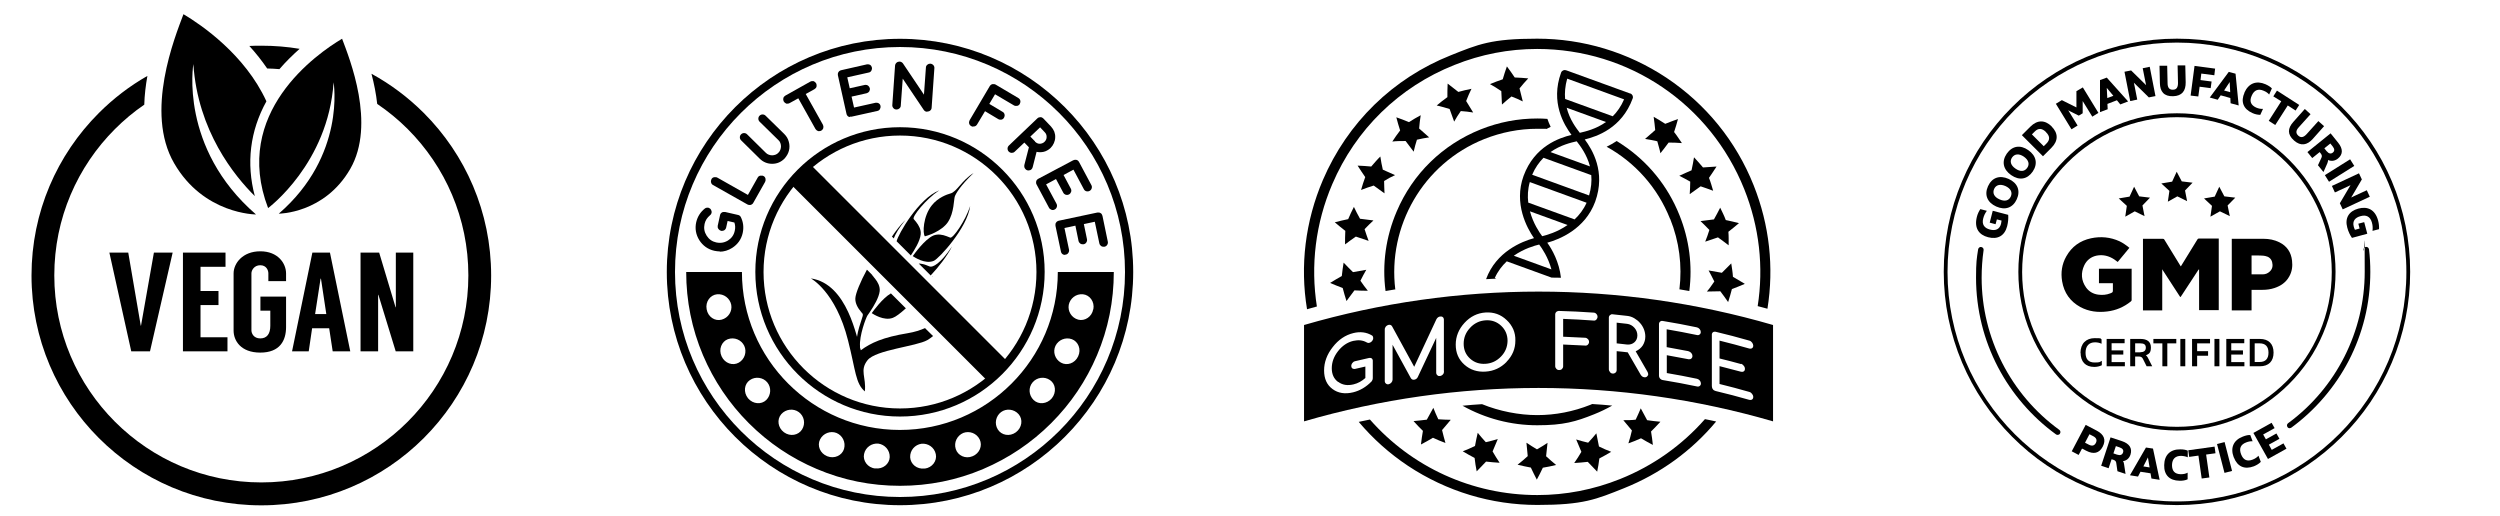 <svg xmlns="http://www.w3.org/2000/svg" id="vitamic_x5F_quality" viewBox="0 0 1920 396"><g><path d="M1140.9,246c-2.4.2-4.5.7-6.5,1.7-2,1-3.8,2.3-5.4,4.1-1.7,1.8-2.9,3.7-3.7,5.7-.8,2-1.2,4.2-1.2,6.5,0,4.6,1.6,8.4,4.9,11.4,3.3,3,7.2,4.3,11.9,4,4.7-.3,8.6-2.2,11.9-5.6,3.3-3.4,4.9-7.4,5-12,0-4.6-1.6-8.5-4.9-11.6-3.3-3.1-7.3-4.5-11.9-4.2"></path><path d="M1257.5,257.6c0-1.1-.2-2.2-.6-3.2-.4-1-1-1.9-1.7-2.7-.7-.8-1.6-1.5-2.5-2-1-.5-2-.9-3.1-1-2.7-.3-5.3-.6-8-.9,0,5.3,0,10.6,0,15.9,2.7.3,5.3.6,8,.9,1.1.1,2.1,0,3.1-.3,1-.3,1.8-.8,2.5-1.4.7-.6,1.3-1.4,1.7-2.3.4-.9.6-1.9.6-3"></path><path d="M1337.1,279.4c.8.2,1.5.7,2.1,1.5.6.7.9,1.5.9,2.4s-.3,1.5-.9,1.9c-.6.4-1.3.5-2.1.3-5.5-1.5-11-2.9-16.5-4.3,0,4.6,0,9.1,0,13.7,7.7,1.9,15.3,3.9,22.9,6.1.8.2,1.5.7,2.1,1.5.6.8.9,1.5.9,2.4,0,.8-.3,1.5-.9,1.9-.6.4-1.3.5-2.1.3-8.6-2.5-17.2-4.7-25.9-6.8-.4-.1-.8-.3-1.2-.5-.4-.2-.7-.5-.9-.9-.3-.3-.5-.7-.6-1.1-.1-.4-.2-.8-.2-1.3,0-13.1,0-26.3,0-39.4,0-.4,0-.8.2-1.1.1-.3.4-.6.6-.8.3-.2.6-.4.9-.4.4,0,.8,0,1.2,0,8.7,2.1,17.3,4.3,25.9,6.8.8.2,1.5.7,2.1,1.5.6.8.9,1.6.9,2.4s-.3,1.5-.9,1.9c-.6.4-1.3.5-2.1.3-7.6-2.2-15.3-4.2-22.9-6.1,0,4.6,0,9.1,0,13.7,5.5,1.3,11,2.8,16.5,4.3M1296.8,269.8c.8.2,1.5.6,2.1,1.3.6.7.9,1.5.9,2.3s-.3,1.5-.9,2c-.6.5-1.3.6-2.1.5-5.6-1.1-11.1-2.1-16.7-3.1,0,4.6,0,9.1,0,13.7,7.8,1.3,15.5,2.8,23.2,4.4.8.2,1.5.6,2.1,1.3.6.7.9,1.5.9,2.3s-.3,1.5-.9,1.9c-.6.5-1.3.6-2.1.4-8.7-1.8-17.4-3.5-26.2-4.9-.4,0-.8-.2-1.2-.4-.4-.2-.7-.5-1-.8-.3-.3-.5-.7-.6-1.1-.2-.4-.2-.8-.2-1.2,0-13.1,0-26.3,0-39.4,0-.4,0-.8.2-1.1.1-.4.4-.6.6-.9.3-.2.6-.4.9-.5.4,0,.8-.1,1.2,0,8.8,1.4,17.5,3.1,26.2,4.9.8.2,1.5.6,2.1,1.3.6.7.9,1.5.9,2.3s-.3,1.5-.9,1.9c-.6.5-1.3.6-2.1.4-7.7-1.6-15.4-3.1-23.2-4.4,0,4.6,0,9.1,0,13.7,5.6,1,11.1,2,16.7,3.1M1265.5,288.3c-.1.3-.4.6-.6.9-.3.2-.6.4-1,.5-.4.1-.8.1-1.2,0-1.1-.1-1.9-.8-2.6-1.8-3.3-5.8-6.7-11.6-10-17.3-2.8-.3-5.7-.7-8.5-.9,0,4.8,0,9.7,0,14.5,0,.8-.3,1.5-.9,2-.6.5-1.3.8-2.1.7-.8,0-1.6-.4-2.1-1.1-.6-.7-.9-1.4-.9-2.2,0-13.2,0-26.3,0-39.5,0-.4,0-.8.2-1.2.2-.4.4-.7.7-.9.3-.2.6-.4,1-.6.4-.1.8-.1,1.2,0,3.7.4,7.3.8,11,1.2,1.9.2,3.7.8,5.4,1.8,1.7,1,3.2,2.2,4.4,3.6,1.3,1.4,2.3,3.1,3,4.8.7,1.8,1.1,3.7,1.1,5.6s-.2,2.4-.5,3.6c-.3,1.1-.8,2.2-1.4,3.2-.6,1-1.4,1.8-2.3,2.6-.9.8-2,1.4-3.2,2,3,5.2,6.1,10.5,9.1,15.8.3.6.5,1.2.5,1.7s0,.8-.2,1.2M1226.1,245.5c-.6.5-1.3.8-2.1.7-7.8-.6-15.7-1-23.5-1.3,0,4.6,0,9.1,0,13.7,5.6.2,11.3.5,16.9.8.8,0,1.5.4,2.1,1,.6.6.9,1.4.9,2.2,0,.8-.3,1.5-.9,2.1-.6.6-1.3.8-2.1.7-5.6-.3-11.2-.6-16.9-.8,0,5.6,0,11.1,0,16.7,0,.8-.3,1.5-.9,2.1-.6.6-1.3.8-2.2.8-.8,0-1.6-.3-2.1-.9-.6-.6-.9-1.3-.9-2.1,0-13.1,0-26.3,0-39.5,0-.4,0-.8.2-1.2.1-.4.4-.7.6-.9.3-.3.6-.5,1-.6.4-.2.8-.2,1.2-.2,8.9.2,17.7.7,26.5,1.3.8,0,1.6.4,2.1,1,.6.6.9,1.4.9,2.2,0,.8-.3,1.5-.9,2.1M1157.1,277.9c-4.5,4.6-9.9,7.1-16.2,7.5-6.3.4-11.7-1.3-16.2-5.3-4.5-4-6.7-9.1-6.7-15.4,0-6.3,2.3-11.9,6.7-16.7,4.5-4.9,9.9-7.6,16.2-8,6.3-.4,11.7,1.5,16.2,5.8,2.3,2.1,3.9,4.5,5.1,7.1,1.1,2.6,1.7,5.5,1.6,8.7,0,6.3-2.3,11.7-6.8,16.3M1109,285.4c0,.8-.3,1.6-.9,2.2-.6.7-1.3,1-2.1,1.2-.8.1-1.5,0-2.1-.6-.6-.5-.9-1.2-.9-2,0-8.9,0-17.8,0-26.7-4.7,10-9.5,20.1-14.2,30.2-.6,1.1-1.5,1.7-2.6,1.9-1.2.2-2.2-.2-2.8-1.4-4.6-8.5-9.3-17-13.9-25.4,0,8.9,0,17.8,0,26.7,0,.8-.3,1.6-.9,2.3-.6.7-1.3,1.1-2.1,1.3-.8.2-1.5,0-2.1-.5-.6-.5-.9-1.1-.9-2,0-13.2,0-26.3,0-39.5,0-.4,0-.8.2-1.2.2-.4.4-.8.6-1.1.3-.3.6-.6.9-.8.4-.2.8-.4,1.2-.5,1.2-.2,2.1.1,2.7,1.1,5.6,10.3,11.3,20.6,17,31.1,5.7-12.3,11.4-24.5,17.1-36.6.7-1.2,1.6-1.8,2.7-2,.4,0,.8,0,1.2,0,.4,0,.7.3,1,.5.3.2.5.5.6.9.2.4.2.7.2,1.2,0,13.1,0,26.3,0,39.5M1027.8,293.3c3.2,2.4,7.1,3,11.7,1.9,3.4-.8,6.4-2.5,9.1-4.9,0-2.9,0-5.9,0-8.8-2.6.6-5.2,1.2-7.8,1.8-.8.2-1.5,0-2.1-.3-.6-.4-.9-1.1-.9-1.9s0-.8.2-1.2c.1-.4.4-.8.6-1.1.3-.4.6-.6.9-.9.4-.2.7-.4,1.2-.5,3.6-.9,7.2-1.7,10.8-2.5.4,0,.8,0,1.1,0,.4,0,.7.2.9.4.3.2.5.5.6.8.2.3.2.7.2,1.1,0,4.4,0,8.9,0,13.3,0,.8-.3,1.6-.9,2.4-4.2,4.3-8.9,7.1-14.2,8.4-6.2,1.5-11.5.7-15.8-2.5-4.4-3.2-6.5-8-6.5-14.3,0-6.3,2.2-12.3,6.6-17.9,4.4-5.7,9.7-9.3,15.9-10.8,5.3-1.3,10.1-.7,14.4,1.9.5.4.8,1,.8,1.9s0,.9-.2,1.2c-.2.4-.4.8-.6,1.1-.3.3-.6.6-1,.9-.4.2-.8.4-1.2.5-.8.2-1.5,0-2.1-.4-1.4-.8-3-1.3-4.7-1.5-1.7-.2-3.5,0-5.5.4-4.6,1.1-8.5,3.8-11.7,7.9-3.2,4.1-4.8,8.5-4.8,13.1,0,4.6,1.6,8.1,4.8,10.5M1001.5,249.6v74c117.6-34.2,242.5-34.2,360.2,0v-74c-117.6-34.2-242.5-34.2-360.2,0"></path><path d="M1011.4,235.6c-5-31.6-1.1-64.1,11.8-94.2,18-42.1,51.3-74.6,93.8-91.5,20.4-8.2,41.8-12.3,63.5-12.3,70.5,0,132.9,42.3,159.1,107.7,11.6,29,15,59.8,10.3,89.8,2.5.7,5,1.3,7.5,2,5.1-31.7,1.6-64.2-10.6-94.8-13.5-33.9-36.7-62.4-67-82.6-29.6-19.6-63.9-30-99.3-30s-45.1,4.3-66.4,12.8c-44.4,17.7-79.2,51.7-98.1,95.7-13.6,31.8-17.7,66-12.2,99.3,2.5-.7,5-1.4,7.5-2.1"></path><path d="M1309.4,321.9c-17.6,20-39.7,35.8-65.2,46-20.4,8.2-41.8,12.3-63.5,12.3-50.4,0-96.7-21.7-128.6-58-2.9.6-5.7,1.2-8.6,1.8,10.9,12.9,23.6,24.3,37.9,33.8,29.6,19.6,63.9,30,99.3,30s45.1-4.3,66.4-12.8c28-11.2,52.2-28.8,70.9-51.3-2.9-.6-5.7-1.3-8.6-1.8"></path><path d="M1282.7,168.1c7,17.4,9.3,35.9,7.1,54.1,2.5.4,5.1.9,7.6,1.3,2.5-19.5,0-39.5-7.6-58.3-8.9-22.3-24.1-41-44-54.2-1.4-.9-2.8-1.8-4.2-2.7-2.3,1.6-4.9,3-7.7,4.4,21.7,12,39.1,31.2,48.7,55.4"></path><path d="M1223,310.2c-.5.2-1.1.5-1.6.7-13.1,5.2-26.8,7.9-40.8,7.9s-29.2-3-42.4-8.4c-5,.3-10,.7-15,1.2,17.5,9.8,37.2,15,57.4,15s29.6-2.8,43.6-8.4c4.8-1.9,9.5-4.2,14-6.7-5.1-.5-10.2-.9-15.3-1.2"></path><path d="M1071.6,222.4c-6-48.3,21-96.7,68.3-115.6,13.1-5.2,26.8-7.9,40.8-7.9s4.6,0,6.9.2c1.1-.6,2.2-1.1,3.3-1.7-1-2-1.8-4.1-2.5-6.1-2.6-.2-5.1-.3-7.7-.3-15,0-29.6,2.8-43.6,8.4-29.2,11.7-52.1,34-64.4,62.9-8.4,19.6-11.3,40.6-8.6,61.2,2.6-.5,5.1-.9,7.7-1.3"></path><path d="M1182.1,187.8c2.1,2.8,6.9,9.8,9.4,19.1l-28.9-10.5c7.9-5.5,16.1-7.8,19.5-8.6M1175,162.3l28.9,10.5c-7.9,5.5-16.1,7.8-19.5,8.6-2.1-2.8-6.9-9.8-9.4-19.1M1174.8,139.8l43.7,15.9c-2.3,5.2-5.6,9.4-9.2,12.8l-35.6-12.9c-.6-4.9-.4-10.2,1.2-15.8M1185.5,121.2l36.6,13.3c.4,4.7,0,9.9-1.7,15.6l-43.7-15.9c2.3-5.4,5.4-9.7,8.7-13M1210.9,108.5c2.7,3.5,7.8,10.1,10.2,19.3l-30.3-11c7.7-5.5,15.9-7.3,20.2-8.3M1203.1,82.7l30.3,11c-7.7,5.5-15.9,7.3-20.1,8.3-2.7-3.5-7.8-10.1-10.1-19.3M1203.6,60.4l43.7,15.9c-2.3,5.4-5.4,9.7-8.7,13l-36.6-13.3c-.4-4.7,0-9.9,1.6-15.6M1149,213.9l-1-.4c2.3-5.2,5.6-9.4,9.2-12.8l34.4,12.5c2.4,0,4.8,0,7.2.1-1.3-12.1-6.9-21.9-10.5-26.9,9.1-2.5,29-10.3,36.8-31.5,8.3-22.9-2.3-40.1-8-47.8,9.3-2.3,28.4-8.6,36.8-31.5h0s0,0,0,0h0c.6-1.5-.2-3.2-1.8-3.8,0,0-.1,0-.2,0l-49-17.8c0,0-.1,0-.2,0-1.5-.6-3.2.2-3.8,1.8,0,0,0,0,0,0h0c-8.3,22.9,2.3,40.1,8,47.8-9.3,2.3-28.4,8.6-36.8,31.5-7.7,21.3,2.6,40,8,47.8-9.1,2.5-29.1,10.3-36.8,31.5h0s0,0,0,0h0s0,0,0,0c2.6-.2,5.1-.3,7.7-.4"></path><path d="M1335.5,171.4c-2.7,2.3-5.4,4.5-8.1,6.6.3,3.5.2,7,.2,10.4-2.8-2.1-5.5-4.2-8.2-6.1-3.2,1.1-6.5,2.2-9.8,3.3,1.2-2.9,2.2-5.9,3.2-9-2.3-2.3-4.4-4.6-6.8-6.8,3.4-.5,6.8-.9,10.3-1.3,1.6-2.9,3.3-5.9,4.8-9,1.5,3.1,3.1,6.2,4.3,9.5,3.4.7,6.8,1.5,10.2,2.4"></path><path d="M1339.8,218.1c-3.2,1.4-6.5,2.7-9.7,3.9-.8,3.4-1.9,6.7-2.9,10-1.9-2.9-4-5.6-6-8.3-3.5.1-6.9.2-10.3.2,2.1-2.4,3.8-5,5.7-7.7-1.5-2.9-2.8-5.7-4.4-8.5,3.4.6,6.8,1.2,10.2,1.8,2.4-2.3,4.8-4.7,7.2-7.2.5,3.4,1.1,6.8,1.3,10.3,3,1.7,6,3.5,9,5.3"></path><path d="M1269.4,341.7c-3.1-1.6-6.1-3.3-9.1-5.1-3.2,1.4-6.4,2.8-9.7,3.9,1-3.3,2-6.5,2.7-9.9-2.2-2.6-4.4-5.3-6.6-7.9,3.1,0,6.4,0,9.5-.4,1.4-2.9,2.7-5.8,3.9-8.7,1.7,3,3.3,6,4.9,9.1,3.3.5,6.8.9,10.2,1.2-2.3,2.6-4.8,5-7.2,7.5.6,3.4,1,6.8,1.4,10.3"></path><path d="M1226.6,362.2c-2.5-2.5-4.9-5-7.2-7.5-3.5.3-6.9.8-10.4.9,2-2.8,3.8-5.7,5.5-8.6-1.4-3.2-2.7-6.3-4-9.5,3,.9,6.1,1.8,9.2,2.5,2.2-2.3,4.3-4.8,6.3-7.2.7,3.4,1.4,6.7,2,10.1,3,1.5,6.2,2.9,9.4,4.1-2.9,1.8-6,3.4-9.1,5.1-.4,3.5-1,6.8-1.7,10.3"></path><path d="M1180.3,368.4c-1.6-3.1-3.2-6.2-4.6-9.3-3.4-.7-6.8-1.3-10.2-2.2,2.7-2.1,5.3-4.3,7.8-6.6-.4-3.4-.7-6.8-1-10.3,2.6,1.7,5.3,3.5,8.1,5.1,2.8-1.5,5.5-3.3,8.1-5-.3,3.4-.7,6.8-1.1,10.3,2.5,2.3,5,4.5,7.7,6.7-3.4.9-6.8,1.5-10.2,2.1-1.5,3.2-3,6.2-4.7,9.3"></path><path d="M1134.1,362c-.7-3.4-1.2-6.8-1.6-10.3-3.1-1.6-6.1-3.3-9.1-5.1,3.2-1.3,6.3-2.5,9.4-4.1.6-3.4,1.3-6.7,2.1-10.1,2,2.4,4,4.9,6.2,7.2,3.1-.7,6.2-1.5,9.2-2.4-1.3,3.2-2.7,6.4-4,9.5,1.7,2.9,3.5,5.9,5.4,8.7-3.5-.1-6.9-.6-10.4-.9-2.3,2.5-4.7,5-7.2,7.5"></path><path d="M1091.3,341.3c.4-3.5.9-7,1.5-10.4-2.6-2.4-4.9-5-7.2-7.5,3.5-.3,6.9-.7,10.2-1.1,1.6-3,3.3-6.1,5-9.1,1.1,2.9,2.4,5.8,3.8,8.8,3.3.2,6.4.4,9.6.4-2.2,2.7-4.4,5.3-6.7,7.9.8,3.2,1.6,6.6,2.6,9.9-3.2-1.2-6.5-2.5-9.6-4-3,1.8-6,3.5-9.1,5.1"></path><path d="M1021.5,217.3c3-1.9,6-3.6,9-5.3.3-3.5.9-6.9,1.4-10.3,2.4,2.5,4.8,5,7.2,7.3,3.4-.6,6.8-1.2,10.2-1.8-1.6,2.7-3,5.5-4.5,8.4,1.9,2.7,3.6,5.2,5.7,7.7-3.4,0-6.9-.1-10.3-.3-2,2.6-4.1,5.4-6.1,8.2-1-3.3-2.1-6.6-2.9-10-3.2-1.2-6.4-2.5-9.7-3.9"></path><path d="M1025.2,170.7c3.4-.9,6.8-1.7,10.2-2.4,1.4-3.2,2.8-6.4,4.4-9.4,1.4,3.1,3.1,6.2,4.7,9.1,3.4.4,6.8.8,10.3,1.3-2.4,2.1-4.5,4.4-6.8,6.7,1,3.1,2,6.1,3.1,9-3.3-1.1-6.6-2.2-9.8-3.3-2.8,1.9-5.5,3.9-8.3,6,0-3.4,0-6.9.2-10.4-2.7-2.1-5.5-4.3-8.1-6.6"></path><path d="M1042.7,127.2c3.5.1,7,.4,10.4.7,2.3-2.6,4.5-5.3,7-7.7.5,3.4,1.1,6.8,1.9,10.1,3.2,1.4,6.3,2.8,9.4,4.2-2.9,1.3-5.7,2.8-8.4,4.5,0,3.2.2,6.4.3,9.5-2.8-2-5.6-4-8.3-6-3.3,1-6.4,2.1-9.7,3.4.9-3.3,2-6.6,3.2-9.9-2-2.9-3.9-5.7-5.8-8.7"></path><path d="M1072.4,90.1c3.3,1.2,6.5,2.3,9.7,3.7,3-1.9,5.9-3.7,9-5.3-.5,3.4-1,6.8-1.2,10.2,2.6,2.3,5.2,4.5,7.7,6.8-3.1.5-6.3,1-9.4,1.8-1,3-1.8,6.1-2.5,9.2l-6.2-8.2c-3.4,0-6.8,0-10.2.4,1.8-2.9,3.9-5.7,6-8.5-1.1-3.3-2-6.6-2.9-10"></path><path d="M1111.8,64.2c2.8,2.1,5.5,4.2,8.2,6.4,3.4-.9,6.7-1.8,10.1-2.4-1.5,3.1-2.9,6.2-4.1,9.4,1.8,2.9,3.6,5.9,5.4,8.8-3.1-.5-6.3-.9-9.5-1.1-1.9,2.6-3.5,5.3-5.1,8.1-1.2-3.2-2.4-6.5-3.5-9.7-3.2-1-6.5-1.9-9.9-2.7,2.6-2.3,5.4-4.3,8.2-6.4,0-3.5,0-6.9.2-10.4"></path><path d="M1157.3,51c2.1,2.8,4.1,5.6,6,8.5,3.5.2,6.9.3,10.4.7-2.4,2.5-4.6,5.1-6.7,7.7.9,3.3,1.7,6.7,2.5,10-2.8-1.4-5.7-2.7-8.7-3.8-2.5,1.9-4.9,4.1-7.3,6.2-.2-3.4-.4-6.9-.5-10.3-2.8-2-5.7-3.7-8.7-5.4,3.2-1.4,6.4-2.5,9.8-3.7,1-3.4,2-6.6,3.2-9.9"></path><path d="M1288.7,91.4c-.9,3.4-1.9,6.7-3,10,2.2,2.7,4,5.7,6,8.5-3.5-.3-6.9-.4-10.2-.4-2.1,2.8-4.1,5.5-6.3,8.2-.6-3.1-1.6-6.1-2.4-9.2-3.2-.7-6.3-1.4-9.4-1.8,2.6-2.3,5.2-4.6,7.8-6.8-.3-3.3-.7-6.7-1.2-10.2,3,1.8,6,3.4,8.9,5.4,3.2-1.3,6.5-2.5,9.8-3.7"></path><path d="M1318.3,127.9c-1.9,3-3.9,5.9-5.8,8.7,1.3,3.2,2.2,6.6,3.2,9.9-3.3-1.2-6.5-2.4-9.6-3.4-2.8,2-5.6,4-8.4,6,.3-3.2.3-6.3.4-9.6-2.8-1.6-5.6-3.1-8.4-4.5,3.1-1.4,6.3-2.9,9.4-4.2.7-3.3,1.4-6.6,1.9-10,2.3,2.5,4.7,5.1,6.9,7.8,3.4-.3,6.9-.5,10.4-.7"></path></g><g><path d="M200.8,35.1c10,0,19.8.8,29.3,2.4-5.5,4.9-10.8,10.1-15.5,15.6-3.1-.3-6.3-.4-9.4-.5-4.1-6-8.7-11.8-13.7-17.3,3.1-.2,6.2-.2,9.3-.2M285.4,56.7c14.8,8.1,28.3,18.3,40.1,30.1,31.9,31.9,51.7,76,51.7,124.8s-19.7,92.8-51.7,124.8c-31.9,31.9-76,51.7-124.8,51.7s-92.8-19.7-124.8-51.7c-31.9-31.9-51.7-76-51.7-124.8s19.7-92.8,51.7-124.8c11.1-11.1,23.6-20.7,37.3-28.5-1.3,7.3-2.2,14.7-2.4,22.1-8.1,5.5-15.6,11.8-22.5,18.7-28.8,28.8-46.6,68.5-46.6,112.4s17.8,83.6,46.6,112.4c28.8,28.8,68.5,46.6,112.4,46.6s83.6-17.8,112.4-46.6c28.8-28.8,46.6-68.5,46.6-112.4s-17.8-83.6-46.6-112.4c-7.1-7.1-15-13.6-23.4-19.3-.9-7.9-2.4-15.5-4.4-23.1"></path><path d="M140.9,10.9c13.8,8.2,47.3,31.1,63.7,66.9-12.6,22.8-15.6,47.6-8.9,72.8-15.6-15.4-43.8-50-47.2-101.4,0,0-11,64.3,48.1,115.5,0,0-40.2,0-62.9-39.4-22.7-39.3.6-96.8,7.2-114.4"></path><path d="M262.8,29.7c-19.6,11.6-84.8,57.1-56.9,130.1,0,0,46.1-34.1,50.3-96.6,0,0,9.6,56.2-42.1,100.9,0,0,35.1,0,54.9-34.4,19.8-34.4-.5-84.6-6.3-100"></path><path d="M132.6,194h-14.4l-9.9,56.1h-.2l-9.6-56.1h-14.5l16.8,75.8h14.4l17.4-75.8ZM173.2,204.8v-10.8h-32.7v75.8h34.2v-10.8h-20.7v-24.7h13.8v-10.8h-13.8v-18.6h19.2ZM219.7,216v-6c0-7.7-6.2-17-19.8-17s-20.5,9.3-20.5,17v43.9c0,7.6,5.4,16.9,20.5,16.9s19.8-9.3,19.8-19.6v-23.4h-19.7v10.8h7.6v11.6c0,6.2-2.6,9.7-7.7,9.7s-6.8-3.9-6.8-6.2v-43.8c0-2.3,2.1-6.2,6.8-6.2s6.2,3.9,6.2,6.2v6h13.6ZM255.5,269.8h13.5l-15.6-75.8h-13.5l-15.6,75.8h12.8l2.6-17.7h13.1l2.7,17.7ZM242,241.2l4.2-27.2h.3l4.1,27.2h-8.7ZM304,194v42h-.2l-12.6-42h-14.3v75.8h13.5v-43.4h.2l13.3,43.4h13.5v-75.8h-13.5Z"></path></g><g><path d="M552.9,193.1c-1.4,0-2.8-.2-4.3-.5-4.9-1.1-8.8-3.9-11.5-8.1-2.7-4.3-3.5-9-2.4-13.9,1-4.2,3.2-7.8,6.8-10.6.5-.4,1.1-.5,1.7-.5h.8c.5.2.9.4,1.2.6.3.2.6.5.8.9.2.4.4.8.5,1.2,0,.4,0,.9,0,1.3-.2.8-.7,1.5-1.4,2-.9.8-1.8,1.7-2.5,2.8-.7,1.1-1.2,2.4-1.5,3.7-.7,3.2-.2,6.2,1.6,9,1.8,2.8,4.2,4.5,7.4,5.2,1,.2,1.9.3,2.8.3,2.2,0,4.2-.6,6.2-1.8,2.8-1.8,4.5-4.2,5.2-7.5.5-2.2.4-4.3-.3-6.3l-5.2-1.2-1.1,5c-.2.9-.7,1.6-1.4,2.1-.5.3-1.1.5-1.7.5h-.8c-.4-.2-.8-.4-1.2-.6-.4-.3-.7-.6-.9-.9-.2-.3-.4-.7-.5-1.1,0-.4,0-.9,0-1.3l1.8-8.2c0-.4.3-.8.5-1.2.3-.4.6-.6.9-.8.3-.2.7-.4,1.2-.4h1.3s10,2.3,10,2.3c.9.2,1.5.7,2,1.5,2,4,2.4,8.1,1.5,12.3-1.1,5-3.9,8.8-8.1,11.5-3,1.9-6.3,2.9-9.6,2.9"></path><path d="M575.3,157.4c-.4,0-.9-.2-1.3-.4l-26.4-14.9c-.8-.4-1.3-1.1-1.5-2-.2-.8-.1-1.7.3-2.5.4-.8,1.1-1.3,2-1.5h.9c.5-.1,1.1,0,1.6.3l23.5,13.3,7.5-13.3c.4-.8,1.1-1.3,2-1.5h.9c.6-.1,1.1,0,1.6.3.8.4,1.3,1.1,1.5,2,.2.9.1,1.7-.3,2.5l-9.1,16.1c-.2.4-.5.8-.9,1-.3.3-.7.4-1.1.6h-.9c0,.1-.4,0-.4,0Z"></path><path d="M593,125.8c-3.6,0-6.8-1.3-9.4-3.8l-14.4-14.2c-.6-.6-1-1.4-1-2.3,0-.9.3-1.7.9-2.3.6-.6,1.4-1,2.3-1,.9,0,1.7.3,2.3.9l14.4,14.2c.7.7,1.4,1.2,2.3,1.5.8.3,1.7.5,2.6.5.9,0,1.7-.2,2.6-.5.8-.3,1.6-.8,2.2-1.5.7-.7,1.2-1.4,1.5-2.3.3-.9.5-1.7.5-2.6,0-.9-.2-1.7-.5-2.6-.3-.8-.8-1.6-1.5-2.2l-14.4-14.1c-.6-.6-1-1.4-1-2.3,0-.9.3-1.7.9-2.3.6-.6,1.4-1,2.3-1,.9,0,1.7.3,2.3.9l14.4,14.1c.9.9,1.6,1.8,2.2,2.8.6,1,1,2.1,1.3,3.2.3,1.1.5,2.2.5,3.4,0,1.2-.1,2.3-.4,3.4-.3,1.1-.7,2.2-1.3,3.2-.6,1-1.3,2-2.1,2.9-2.6,2.6-5.7,4-9.4,4h-.1Z"></path><path d="M628.3,100.6c-.9-.2-1.5-.8-2-1.5l-13.2-23.6-6.7,3.7c-.5.3-1,.4-1.6.4h-.9c-.9-.4-1.5-.9-2-1.7-.4-.8-.5-1.6-.3-2.5.2-.9.8-1.5,1.6-2l19.1-10.7c.5-.3,1-.4,1.6-.4h.9c.9.4,1.5.9,2,1.7.4.8.5,1.6.3,2.5-.2.9-.8,1.5-1.6,2l-6.7,3.7,13.2,23.6c.4.8.5,1.6.3,2.5-.2.9-.8,1.5-1.5,2-.5.3-1,.4-1.6.4h-.9Z"></path><path d="M652.7,89.9c-.4,0-.8-.2-1.2-.4-.3-.2-.7-.5-.9-.9-.3-.4-.4-.8-.5-1.2l-6.6-29.6c0-.5-.1-.9,0-1.3,0-.4.2-.8.5-1.2.2-.4.5-.7.9-.9.3-.2.7-.4,1.2-.5l19.8-4.5h.6c.6,0,1.2.1,1.7.4.8.5,1.2,1.2,1.4,2,.2.9,0,1.7-.4,2.5-.5.8-1.2,1.3-2,1.4l-16.5,3.7,1.9,8.4,11.7-2.6h.6c.6,0,1.2.1,1.7.5.7.5,1.2,1.2,1.4,2,.2.9,0,1.7-.4,2.5-.5.7-1.2,1.2-2,1.4l-11.6,2.6,1.9,8.4,16.6-3.7h.6c.6,0,1.2.1,1.7.4.8.5,1.3,1.2,1.4,2,.2.9,0,1.7-.4,2.5-.5.8-1.2,1.3-2,1.4l-19.8,4.4h-.7c0,0-.6,0-.6,0Z"></path><path d="M711.9,85.8c-1,0-1.8-.5-2.4-1.3l-16.2-24.1-1.5,20.7c0,.9-.4,1.6-1.1,2.2-.6.5-1.3.8-2.1.8-1.2,0-1.9-.4-2.5-1.1-.6-.7-.9-1.5-.8-2.4l2.1-30.2c0-.5.2-.9.4-1.3.2-.4.4-.7.8-1,.3-.3.7-.5,1.1-.6.3-.1.7-.2,1-.2,1.2,0,2,.5,2.7,1.3l16.2,24.1,1.5-20.8c0-.9.4-1.6,1.1-2.2.6-.5,1.3-.8,2.1-.8,1.1,0,1.9.5,2.5,1.1.6.7.9,1.5.8,2.4l-2.1,30.2c0,.5-.1.9-.3,1.3-.2.4-.4.7-.8,1-.3.3-.7.5-1.1.6-.3.1-.7.2-1,.2h-.3Z"></path><path d="M747.4,97.3c-.6,0-1.1-.2-1.6-.5-.8-.5-1.3-1.1-1.5-2-.2-.9,0-1.7.4-2.5l15.4-26.1c.2-.4.5-.7.9-1,.4-.3.7-.5,1.2-.6h.8c.9,0,1.3.1,1.7.4l17.4,10.3c.8.5,1.3,1.1,1.5,2,.2.9,0,1.7-.4,2.5-.4.8-1.1,1.3-2,1.5h-.8c-.6.1-1.1,0-1.6-.3l-14.6-8.6-4.4,7.4,10.2,6.1c.8.4,1.3,1.1,1.5,2,.2.9,0,1.7-.4,2.5-.5.8-1.1,1.3-2,1.5h-.8c-.6,0-1.1,0-1.6-.4l-10.2-6.1-6.1,10.2c-.5.8-1.2,1.3-2,1.5h-.8Z"></path><path d="M794.9,108.8c.5.5,1.1.9,1.7,1.2.6.3,1.3.4,1.9.4.7,0,1.3-.1,2-.4.6-.2,1.2-.6,1.7-1.1.5-.5.9-1,1.2-1.7.3-.6.4-1.3.4-1.9,0-.7,0-1.3-.3-2-.2-.6-.6-1.2-1.1-1.7l-3.6-3.8-7.5,7.1,3.6,3.7ZM789.7,130.9c-.4,0-.9-.1-1.2-.3-.4-.2-.7-.4-1-.8-.8-.8-1-1.9-.8-3.1l3.5-13.6-3.5-3.6-7.4,7c-.6.6-1.4.9-2.2.9-1,0-1.8-.4-2.4-1-.6-.6-.9-1.4-.9-2.3,0-.9.4-1.7,1-2.3l21.9-20.9c.3-.3.7-.5,1.1-.7.4-.1.8-.2,1.2-.2.5,0,.9,0,1.3.3.4.2.7.4,1.1.8l5.8,6.1c1.1,1.2,1.9,2.5,2.5,3.9.5,1.4.8,2.9.7,4.4,0,1.5-.4,3-1,4.4-.6,1.4-1.5,2.7-2.6,3.8-.7.7-1.6,1.3-2.5,1.8-.9.5-1.8.9-2.8,1.1-.9.2-1.8.3-2.7.3-1.1,0-1.9-.1-2.7-.3l-3,11.8c-.2.7-.5,1.2-.9,1.6-.3.3-.7.6-1.1.7-.4.1-.7.2-1.1.2h0Z"></path><path d="M808.5,161.3c-.3,0-.6,0-1-.2-.8-.3-1.5-.8-1.9-1.6l-9.5-17.8c-.2-.4-.4-.8-.4-1.3,0-.4,0-.8.1-1.2.1-.4.3-.8.6-1.1s.6-.6,1-.8l26.8-14.2c.4-.2.8-.3,1.3-.4h.3c.5,0,.7,0,1,.1.4.1.8.3,1.1.6.3.3.6.6.8,1l9.5,17.8c.4.8.5,1.6.2,2.5-.3.9-.8,1.5-1.6,1.9-.5.3-1,.4-1.5.4s-.6,0-1-.1c-.9-.3-1.5-.8-1.9-1.6l-8-15-7.6,4.1,5.6,10.5c.4.8.5,1.6.2,2.5-.3.8-.8,1.5-1.6,1.9-.5.3-1,.4-1.5.4s-.6,0-1-.1c-.8-.3-1.5-.8-1.9-1.6l-5.6-10.5-7.6,4.1,8,14.9c.4.8.5,1.6.2,2.5-.3.9-.8,1.5-1.6,1.9-.5.3-1,.4-1.5.4"></path><path d="M817.9,195.8c-.6,0-1.2-.2-1.7-.5-.8-.5-1.2-1.2-1.4-2.1l-4.2-19.8c0-.5,0-.9,0-1.3,0-.4.2-.8.5-1.2.2-.3.5-.7.9-.9.3-.2.7-.4,1.2-.5l29.7-6.3h.6c1,0,1.4.2,1.8.5.4.2.7.5.9.9s.4.8.5,1.2l4.1,19.8c.2.9,0,1.7-.5,2.5-.5.8-1.2,1.2-2.1,1.4h-.7c-.6,0-1.2-.1-1.8-.5-.7-.5-1.2-1.2-1.4-2.1l-3.5-16.6-8.4,1.8,2.4,11.6c.2.9,0,1.7-.5,2.5-.5.8-1.2,1.2-2.1,1.4h-.7c-.6,0-1.2-.1-1.8-.5-.7-.5-1.2-1.2-1.4-2.1l-2.4-11.7-8.4,1.8,3.5,16.6c.2.9,0,1.7-.5,2.5-.5.8-1.2,1.2-2.1,1.4h-.7Z"></path><path d="M717.2,200.3c4-1.8,25.7-25.2,27.9-42.1-3.6,11.3-13.2,25-15.3,24.3-.9-.3-2.5-1-2.8-1.1-3.1-1.2-6.8-1.9-10.2-.5-6.6,2.9-14.6,14.1-15.8,15.8,1.1.7,9.5,6.5,16.2,3.6"></path><path d="M728.1,170.4c4.7-7.1,4.4-17.4,5.2-19.5.6-1.8,3.9-8,14.4-18-9,5.5-12.9,14.5-17.8,15.7-2.6.7-9.4,3.1-14.1,8.9-7,8.6-7.3,21.8-5.5,24,1.3-.3,12.9-3.6,17.9-11.2"></path><path d="M670,211.6c0-.1-.1-.3-.2-.5l-4-4c-5,9.2-8.7,18.2-8.9,22-.2,4,2.1,7.7,4.4,10.4.2.3.4.6.7.8.4.4.7.9.7,1.5.2,1.6-6.3,15.6-4.5,24.3.3,1.2.5,2.4,1,3.4,0-1.3,1.2-2.1,1.3-3.3-.7-8.4,4.6-22.2,5.7-23.9.5-.8,1-1.5,1.4-2,.2-.3.4-.6.6-.9,2.9-4.3,6.9-11,7.4-15.8.4-3.6-1.5-7-3.5-9.5-.2-.3-1.4-1.6-1.9-2.4"></path><path d="M710.6,251.9c-3.8,1.7-8.1,3.1-13.5,4-18.9,3.1-28.3,7.4-36,13.1-3.2-9.2-10-51-38.4-55.2,0,0,19.2,10.1,28.6,47.7,5.9,23.2,5.7,33,12.9,39.1,1.2-11-4.2-16.1,2.1-24,6.3-7.9,37.5-10.6,45.9-15.4,1.4-.8,2.9-1.9,4.4-3.1l-6.1-6Z"></path><path d="M716,212.7c.2-.3.4-.6.6-.9-.2.3-.5.5-.7.8h0Z"></path><path d="M684.1,225.4c-6.3,3.6-13.5,13.5-14.6,15.1,1.1.7,9.4,6.2,16.2,3.6,2.3-.8,5.9-3.6,10-7.3l-11.5-11.5Z"></path><path d="M686.4,183.1c1.3-3.4,4-8,8.9-14.1-3.6,3.5-7.1,8-10.3,12.7l1.4,1.4Z"></path><path d="M699.5,196.2c2.9-4.3,7.1-11.1,7.6-16.2.4-3.6-1.5-7-3.5-9.5-.2-.3-1.4-1.6-1.9-2.3-1.3-1.8,9.2-15.1,19.6-22-15.9,6.3-31.6,33.9-32.7,39.1l10.9,10.9Z"></path><path d="M714.8,211.5c6.1-6.5,12.6-14.8,16.4-22.3-9.1,13.7-15,16.2-17.1,15.5-.9-.3-2.5-1-2.8-1.1-1.7-.7-3.7-1.1-5.7-1.2l9.2,9.2Z"></path><rect x="680.4" y="102.2" width="21.4" height="215.9" transform="translate(53.9 550.3) rotate(-45)"></rect><path d="M691.2,104.1c-57.8,0-104.8,47-104.8,104.8s47,104.8,104.8,104.8,104.8-47,104.8-104.8-47-104.8-104.8-104.8M691.2,319.9c-61.3,0-111.1-49.8-111.1-111.1s49.8-111.1,111.1-111.1,111.1,49.8,111.1,111.1-49.8,111.1-111.1,111.1"></path><path d="M691.2,29.8c-98.7,0-179.1,80.3-179.1,179.1s80.3,179.1,179.1,179.1,179.1-80.3,179.1-179.1S789.9,29.8,691.2,29.8M691.2,36.1c95.4,0,172.8,77.3,172.8,172.8s-77.4,172.8-172.8,172.8-172.8-77.4-172.8-172.8,77.4-172.8,172.8-172.8"></path><path d="M839.6,237.5c-1,5.8-6.5,9.3-11.5,8-5.2-1.4-8.2-6.5-7.3-11.4,1-4.9,5.5-8.6,10.9-8.1,5.2.5,9.1,5.7,8,11.5M828,273.7c-2.5,5.4-8.6,7.4-13.2,4.8-4.6-2.6-6.4-8.3-4.2-12.9,2.2-4.5,7.6-6.9,12.6-5.1,4.9,1.8,7.4,7.8,4.8,13.2M807.8,305.9c-3.8,4.5-10.2,5-14,1.3-3.8-3.7-4.1-9.6-.8-13.5,3.2-3.9,9.1-4.8,13.4-1.8,4.4,3,5.1,9.4,1.4,14M780.2,332c-4.8,3.5-11.1,2.3-13.9-2.2-2.8-4.5-1.5-10.3,2.5-13.3,4-3,10-2.4,13.5,1.6,3.5,4,2.6,10.4-2.1,13.9M746.9,350.4c-5.5,2.3-11.4-.6-12.9-5.6-1.6-5.1,1.1-10.3,5.8-12.3,4.7-1.8,10.3.2,12.6,5,2.3,4.7,0,10.7-5.5,12.9M710.1,359.8c-5.9.8-10.8-3.4-11.1-8.6-.2-5.4,3.7-9.7,8.7-10.4,5-.5,9.9,2.7,11,8,1.1,5.1-2.7,10.4-8.6,11.1M672.2,359.8c-5.9-.6-9.7-6-8.6-11.1,1.1-5.3,6-8.5,11-8,5,.7,8.9,5.1,8.7,10.4-.2,5.2-5.2,9.4-11.1,8.6M648.2,344.8c-1.5,5-7.4,7.8-12.9,5.6-5.5-2.2-7.9-8.2-5.5-12.9,2.4-4.8,8-6.8,12.6-5,4.6,1.9,7.3,7.1,5.8,12.3M616,329.8c-2.8,4.5-9.1,5.7-13.9,2.2-4.7-3.5-5.6-9.8-2.1-13.9,3.5-4,9.4-4.6,13.5-1.6,4.1,3,5.3,8.8,2.5,13.3M588.5,307.2c-3.8,3.7-10.2,3.2-14-1.3-3.7-4.6-3-11,1.4-14,4.3-3,10.2-2.1,13.4,1.8,3.2,3.9,2.9,9.8-.8,13.5M567.4,278.5c-4.6,2.6-10.7.6-13.2-4.8-2.5-5.4,0-11.4,4.8-13.2,5-1.8,10.4.5,12.6,5.1,2.1,4.5.4,10.3-4.2,12.9M542.7,237.5c-1.1-5.8,2.8-11,8-11.5,5.3-.5,9.9,3.1,10.9,8.1.9,5-2.2,10-7.4,11.4-5.1,1.4-10.5-2.1-11.5-8M812.4,208.9c0,66.9-54.4,121.3-121.3,121.3s-121.3-54.4-121.3-121.3h-42.8c0,22.1,4.3,43.6,12.9,63.9,8.3,19.5,20.1,37.1,35.2,52.2,15.1,15.1,32.6,26.9,52.2,35.2,20.2,8.6,41.7,12.9,63.9,12.9s43.6-4.3,63.9-12.9c19.5-8.3,37.1-20.1,52.2-35.2,15.1-15.1,26.9-32.6,35.2-52.2,8.6-20.2,12.9-41.7,12.9-63.9h-42.8Z"></path></g><g><path d="M1671.9,32.7c-97.2,0-176.2,79-176.2,176.2s79,176.2,176.2,176.2,176.2-79.1,176.2-176.2-79.1-176.2-176.2-176.2M1671.9,387.9c-24.2,0-47.6-4.7-69.7-14.1-21.3-9-40.5-21.9-56.9-38.4-16.4-16.5-29.4-35.6-38.4-56.9-9.3-22.1-14.1-45.5-14.1-69.7s4.7-47.6,14.1-69.7c9-21.3,21.9-40.5,38.4-56.9,16.4-16.4,35.6-29.4,56.9-38.4,22.1-9.3,45.5-14.1,69.7-14.1s47.6,4.7,69.7,14.1c21.3,9,40.5,21.9,56.9,38.4,16.4,16.4,29.4,35.6,38.4,56.9,9.3,22.1,14.1,45.5,14.1,69.7s-4.7,47.6-14.1,69.7c-9,21.3-21.9,40.5-38.4,56.9-16.4,16.4-35.6,29.4-56.9,38.4-22.1,9.3-45.5,14.1-69.7,14.1"></path><path d="M1758.5,328.9c-.7,0-1.3-.3-1.7-.9-.7-1-.5-2.3.5-3,36.9-27.1,58.8-70.5,58.8-116.2s-.3-11.3-1-16.8c-.1-1.2.7-2.2,1.9-2.4,1.2-.1,2.2.7,2.4,1.9.7,5.7,1,11.5,1,17.3,0,12-1.4,24-4.3,35.6-2.8,11.3-6.9,22.2-12.2,32.5-10.5,20.2-25.7,38-44.1,51.5-.4.3-.8.4-1.3.4"></path><path d="M1580.3,334c-.4,0-.9-.1-1.3-.4-18.6-13.5-34-31.4-44.6-51.7-5.4-10.4-9.6-21.4-12.4-32.7-2.9-11.7-4.4-23.7-4.4-35.9s.5-14.6,1.6-21.8c.2-1.2,1.3-2,2.4-1.8,1.2.2,2,1.3,1.8,2.4-1,7-1.5,14.1-1.5,21.2,0,46,22.3,89.7,59.6,116.8,1,.7,1.2,2,.5,3-.4.6-1.1.9-1.7.9"></path><path d="M1609.6,340.2c1.1-2.1.5-3.9-2-5.2l-2.9-1.5-3.4,6.5,2.9,1.5c2.5,1.3,4.3.8,5.4-1.3M1614.9,343c-2.7,5.2-7.1,6.1-12.6,3.2l-3.3-1.7-2.6,4.9-5.3-2.8,10.7-20.3,8.6,4.5c5.5,2.9,7.2,7,4.5,12.2"></path><path d="M1626.1,349.2c2.1.7,3.8.2,4.4-1.7.6-1.8-.3-3.1-2.6-3.9l-2.9-1-1.9,5.6,2.9,1ZM1632.5,364l-6.3-2.1-.9-6.2c-.1-1.1-.6-2-2-2.5l-1.6-.5-2.3,6.9-5.7-1.9,7.2-21.8,8.8,2.9c5.6,1.9,8.1,5.4,6.5,10.4-1,3-3.2,4.6-5.8,5,.6.6.8,1.5.9,2.4l1.1,7.3Z"></path><path d="M1650.9,359l-1.3-7.7-3.5,6.9,4.9.8ZM1651.6,363.5l-7.7-1.2-1.9,3.7-6.2-1,12.3-21.3,5.4.8,5.1,24-6.3-1-.7-4.1Z"></path><path d="M1662.1,357.3c.1-8,4.8-12.3,12.4-12.2,2.5,0,4.3.4,5.7,1v5.1c-1.3-.6-3-1-5.1-1.1-4.4,0-6.9,2.3-7,7.1,0,4.6,2.2,6.9,6.7,7,2.3,0,3.9-.4,5.3-1.2v5.1c-1.6.8-3.9,1.2-6.3,1.1-7.6-.1-11.9-4.4-11.7-12"></path><polygon points="1701.5 348.1 1694.3 349.1 1696.8 366.7 1690.9 367.5 1688.4 349.9 1681.3 350.9 1680.6 345.8 1700.8 343 1701.5 348.1"></polygon><rect x="1705.5" y="341.1" width="6" height="22.9" transform="translate(-33.9 437.8) rotate(-14.5)"></rect><path d="M1715.5,351.2c-2.8-7.4-.1-13.2,7-15.9,2.3-.9,4.1-1.3,5.7-1.2l1.8,4.8c-1.4-.1-3,.1-5,.9-4.2,1.6-5.6,4.7-3.8,9.2,1.7,4.3,4.6,5.6,8.8,4,2.1-.8,3.4-1.8,4.5-3l1.8,4.7c-1.2,1.3-3.1,2.5-5.3,3.4-7.1,2.7-12.7.3-15.4-6.8"></path><polygon points="1753.7 340.5 1756 344.6 1741.8 352.5 1730.6 332.5 1744.6 324.7 1746.9 328.8 1738.1 333.7 1740.2 337.4 1748.3 332.9 1750.6 337 1742.5 341.5 1744.7 345.5 1753.7 340.5"></polygon><path d="M1530.5,161.9l11.8,3.1c.2,2.5,0,5.5-.8,8.7-1.9,7.4-7.3,10.4-14.6,8.5-7.1-1.8-10.8-7-8.7-15.5.6-2.4,1.4-4.1,2.7-6.1l5,1.3c-1.3,1.8-2.2,3.5-2.8,5.9-1.2,4.6.9,7.4,5.2,8.5,4.2,1.1,7.4-.1,8.5-4.4.2-.8.3-1.7.4-2.5l-3.6-.9-1,3.7-4.5-1.2,2.3-9Z"></path><path d="M1535.6,153.1c4.1,1.9,7.3,1,8.7-2.2,1.4-3.1,0-6.1-4.1-8-4.1-1.8-7.3-.9-8.7,2.2-1.4,3.2,0,6.2,4.1,8M1542.6,137.4c6.9,3.1,9.3,9,6.3,15.6-3,6.6-8.9,8.7-15.8,5.6-6.9-3.1-9.3-9-6.3-15.6,3-6.6,8.9-8.7,15.8-5.6"></path><path d="M1547.9,129.5c3.7,2.6,7,2.3,9-.6,2-2.8,1.1-6-2.6-8.6-3.7-2.5-7-2.2-9,.6-2,2.9-1.1,6.1,2.6,8.6M1557.7,115.3c6.2,4.3,7.5,10.5,3.4,16.5-4.2,6-10.3,7-16.5,2.7-6.2-4.3-7.5-10.5-3.4-16.5,4.2-6,10.4-7,16.5-2.7"></path><path d="M1571.3,101.4c-3-3-5.9-3.2-8.7-.3l-2.1,2.1,9.1,9.1,2.1-2.1c2.8-2.8,2.7-5.7-.4-8.7M1575.6,97.1c5.2,5.2,5.3,11-.1,16.4l-6.5,6.5-16.2-16.2,6.5-6.5c5.4-5.4,11.2-5.3,16.4-.2"></path><path d="M1599.6,67.1l12,19.6-4.7,2.9-7.4-12c0,.7,0,1.4,0,2.1v7.3s-3,1.8-3,1.8l-6.6-3.3-1.5-.8,7.2,11.7-4.7,2.9-12-19.6,4.6-2.8,11.2,5.6v-12.5c.1,0,4.8-2.8,4.8-2.8Z"></path><path d="M1623,73.5l-5-6,.4,7.8,4.6-1.7ZM1625.8,77l-7.3,2.8.2,4.1-5.9,2.2v-24.6c0,0,5.2-1.9,5.2-1.9l16.4,18.3-6,2.3-2.6-3.2Z"></path><path d="M1651,51.3l4.4,22.5-5.1,1-11.5-11.3c.2.9.4,1.8.6,2.8l2,10.2-5.4,1.1-4.4-22.5,5.1-1,11.5,11.3c-.2-1-.4-1.9-.6-2.9l-2-10.1,5.4-1.1Z"></path><path d="M1664.4,50.4l.3,13.5c0,3.2,1.2,5.1,4.1,5,2.9,0,3.9-2,3.9-5.2l-.3-13.5h5.9c0-.1.3,13,.3,13,.1,6.5-2.7,10.5-9.7,10.7-7,.2-10-3.6-10.1-10.1l-.3-13.3h6Z"></path><polygon points="1690.6 56.5 1690 61.5 1698.5 62.6 1697.8 67.7 1689.3 66.6 1688.3 74.1 1682.4 73.4 1685.4 50.6 1701.2 52.7 1700.6 57.8 1690.6 56.5"></polygon><path d="M1712.8,70.8l-.4-7.8-4.3,6.5,4.7,1.3ZM1713,75.3l-7.5-2.1-2.3,3.4-6.1-1.7,14.6-19.7,5.2,1.4,2.4,24.4-6.2-1.7-.2-4.1Z"></path><path d="M1723.7,71.1c3.3-7.3,9.3-9.4,16.2-6.4,2.2,1,3.8,2,4.9,3.2l-2.1,4.7c-.9-1.1-2.2-2.1-4.2-2.9-4.1-1.8-7.3-.6-9.2,3.8-1.9,4.2-.7,7.2,3.4,9.1,2.1.9,3.7,1.1,5.3,1l-2.1,4.6c-1.7,0-4-.4-6.1-1.4-7-3.1-9.1-8.8-6-15.7"></path><polygon points="1763 84.9 1757 81 1747.4 96 1742.4 92.8 1752 77.8 1745.9 74 1748.7 69.6 1765.8 80.6 1763 84.9"></polygon><path d="M1774.5,87.7l-9,10c-2.2,2.4-2.6,4.5-.4,6.5,2.1,1.9,4.2,1.2,6.4-1.2l9-10,4.4,3.9-8.7,9.8c-4.3,4.8-9.2,5.8-14.4,1.2-5.3-4.7-4.9-9.4-.5-14.3l8.8-9.9,4.4,4Z"></path><path d="M1787,116.2c1.4,1.8,3.1,2.2,4.6,1,1.5-1.2,1.4-2.8,0-4.6l-1.9-2.4-4.6,3.7,1.9,2.4ZM1784.4,132.1l-4.2-5.2,2.6-5.6c.5-1,.6-2-.3-3.2l-1-1.3-5.7,4.6-3.7-4.6,17.8-14.4,5.8,7.2c3.7,4.6,3.9,8.9-.2,12.2-2.5,2-5.2,2.1-7.6,1.1.1.8-.2,1.7-.5,2.5l-3,6.8Z"></path><rect x="1785.2" y="127.8" width="22.9" height="6" transform="translate(205.3 974.9) rotate(-32.1)"></rect><path d="M1820,151.1l-20.8,9.7-2.2-4.7,8.2-13.9c-.8.4-1.7.8-2.5,1.2l-9.5,4.4-2.3-5,20.8-9.7,2.2,4.7-8.2,13.9c.9-.4,1.8-.9,2.7-1.3l9.3-4.3,2.3,5Z"></path><path d="M1818.1,179.5l-11.8,3.2c-1.4-2-2.8-4.8-3.6-7.9-2-7.3,1.2-12.6,8.5-14.6,7.1-1.9,12.9.7,15.2,9.2.6,2.4.8,4.3.7,6.6l-5,1.3c.2-2.2.2-4.1-.5-6.5-1.3-4.6-4.5-6-8.7-4.8-4.2,1.1-6.4,3.8-5.2,8.1.2.8.5,1.6.9,2.4l3.6-1-1-3.7,4.5-1.2,2.4,9Z"></path><path d="M1671.9,90c-65.5,0-118.9,53.3-118.9,118.9s53.3,118.9,118.9,118.9,118.9-53.3,118.9-118.9-53.3-118.9-118.9-118.9M1671.9,330.6c-16.4,0-32.4-3.2-47.4-9.6-14.5-6.1-27.5-14.9-38.7-26.1-11.2-11.2-20-24.2-26.1-38.7-6.4-15-9.6-30.9-9.6-47.4s3.2-32.4,9.6-47.4c6.1-14.5,14.9-27.5,26.1-38.7,11.2-11.2,24.2-20,38.7-26.1,15-6.4,31-9.6,47.4-9.6s32.4,3.2,47.4,9.6c14.5,6.1,27.5,14.9,38.7,26.1,11.2,11.2,20,24.2,26.1,38.7,6.4,15,9.6,31,9.6,47.4s-3.2,32.4-9.6,47.4c-6.1,14.5-14.9,27.5-26.1,38.7-11.2,11.2-24.2,20-38.7,26.1-15,6.4-31,9.6-47.4,9.6"></path><path d="M1660.6,207.2v31.2h-14.8v-55h.8c4.8,0,9.7,0,14.5,0,.6,0,.9.2,1.1.6,4.1,6.6,8.2,13.3,12.2,19.9.1.2.3.4.5.7.2-.3.3-.5.4-.7,4.1-6.7,8.2-13.3,12.3-20,.3-.5.6-.7,1.1-.7,4.8,0,9.7,0,14.5,0h.8v55h-15.1v-31.3h-.2c-.2.2-.3.4-.5.6-4.4,6.7-8.7,13.3-13.1,20-.5.8-.6.8-1.1,0-4.3-6.6-8.7-13.3-13-20-.1-.2-.3-.4-.4-.6,0,0-.1,0-.2,0"></path><path d="M1635.4,190.3c-3,3.7-6,7.3-9,10.9-.9-.7-1.8-1.4-2.7-2-4.1-2.7-8.6-3.8-13.4-2.9-4.4.9-7.7,3.5-9.6,7.5-2.7,5.8-2.4,11.6,1.4,17,2.3,3.2,5.6,5,9.4,5.5,3.1.4,6.2.2,9.2-1,2-.8,2-.8,2-3v-4.8h-10.7v-11.1h25.1c0,.2,0,.5,0,.7,0,7.8,0,15.5,0,23.3,0,.5-.2.8-.6,1.1-5.3,4.3-11.4,6.9-18.1,7.7-7.2.9-14.2.1-20.7-3.4-7.8-4.3-12.5-10.9-14-19.8-1.1-6.7-.2-13.1,3.2-19.1,4.2-7.5,10.6-12.1,19-13.9,7.5-1.6,14.9-.9,21.9,2.3,1.3.6,2.6,1.4,3.8,2.2,1.2.8,2.4,1.7,3.6,2.7"></path><path d="M1729.2,196.2v14.5c.1,0,.2,0,.3,0,2.8,0,5.5,0,8.3,0,2,0,3.8-.7,5.3-2.1,2.2-2,2.6-4.5,1.9-7.3-.7-2.7-2.7-4.2-5.3-4.7-1.9-.4-3.8-.3-5.7-.4-1.6,0-3.1,0-4.7,0M1729.2,222.7v15.7h-15.2v-55c.2,0,.4,0,.7,0,7.9,0,15.9,0,23.8,0,4.2,0,8.3.8,12.1,2.7,5.8,2.9,9,7.7,9.7,14.1.5,4.3,0,8.4-2.2,12.2-2.5,4.5-6.5,7.2-11.3,8.8-3,1-6.1,1.4-9.3,1.4-2.7,0-5.5,0-8.4,0"></path><path d="M1597.8,271.1c0-7.3,4.4-11.4,10.9-11.4s3.9.3,5.3.9v3.4c-1.5-.7-3.1-1.1-5-1.1-4.7,0-7.3,2.9-7.3,8s2.4,7.5,7,7.5,3.8-.5,5.5-1.3v3.4c-1.6.8-3.7,1.3-5.8,1.3-6.8,0-10.5-4.1-10.5-10.8"></path><polygon points="1631.9 278.1 1631.9 281.3 1617.9 281.3 1617.9 260.3 1631.7 260.3 1631.7 263.6 1621.7 263.6 1621.7 269.1 1630.7 269.1 1630.7 272.3 1621.7 272.3 1621.7 278.1 1631.9 278.1"></polygon><path d="M1643.8,270.5c2.5,0,4.2-1,4.2-3.5s-1.6-3.3-4.2-3.3h-4v6.9h4ZM1652.8,281.3h-4.2l-2.8-5.6c-.5-1.1-1.3-1.9-3.1-1.9h-2.9v7.5h-3.8v-21h8c4.9,0,7.9,2.1,7.9,6.5s-1.6,5-3.9,6.1c.7.4,1.2,1.1,1.6,1.9l3.3,6.5Z"></path><polygon points="1671.4 263.7 1664.5 263.7 1664.5 281.3 1660.7 281.3 1660.7 263.7 1653.8 263.7 1653.8 260.3 1671.4 260.3 1671.4 263.7"></polygon><rect x="1674.5" y="260.3" width="3.8" height="21"></rect><polygon points="1687.4 263.7 1687.4 269.7 1695.8 269.7 1695.8 273.2 1687.4 273.2 1687.4 281.3 1683.5 281.3 1683.5 260.3 1697.3 260.3 1697.3 263.7 1687.4 263.7"></polygon><rect x="1700.7" y="260.3" width="3.8" height="21"></rect><polygon points="1723.7 278.1 1723.7 281.3 1709.8 281.3 1709.8 260.3 1723.6 260.3 1723.6 263.6 1713.6 263.6 1713.6 269.1 1722.6 269.1 1722.6 272.3 1713.6 272.3 1713.6 278.1 1723.7 278.1"></polygon><path d="M1742.2,270.8c0-4.7-2.4-7.1-6.7-7.1h-3.9v14.3h3.9c4.3,0,6.7-2.4,6.7-7.1M1746.1,270.8c0,6.7-3.8,10.5-10.5,10.5h-7.8v-21h7.8c6.7,0,10.5,3.8,10.5,10.5"></path><polygon points="1635.5 151 1639 143.4 1642.9 150.8 1651.2 151.8 1645.4 157.8 1647 166 1639.5 162.3 1632.2 166.4 1633.4 158.1 1627.2 152.4 1635.5 151"></polygon><polygon points="1700.9 151 1704.4 143.4 1708.3 150.8 1716.7 151.8 1710.8 157.8 1712.5 166 1704.9 162.3 1697.6 166.4 1698.8 158.1 1692.7 152.4 1700.9 151"></polygon><polygon points="1668.2 139.5 1671.7 131.9 1675.6 139.3 1683.9 140.3 1678.1 146.3 1679.7 154.5 1672.2 150.8 1664.9 154.9 1666.1 146.6 1659.9 140.9 1668.2 139.5"></polygon></g></svg>